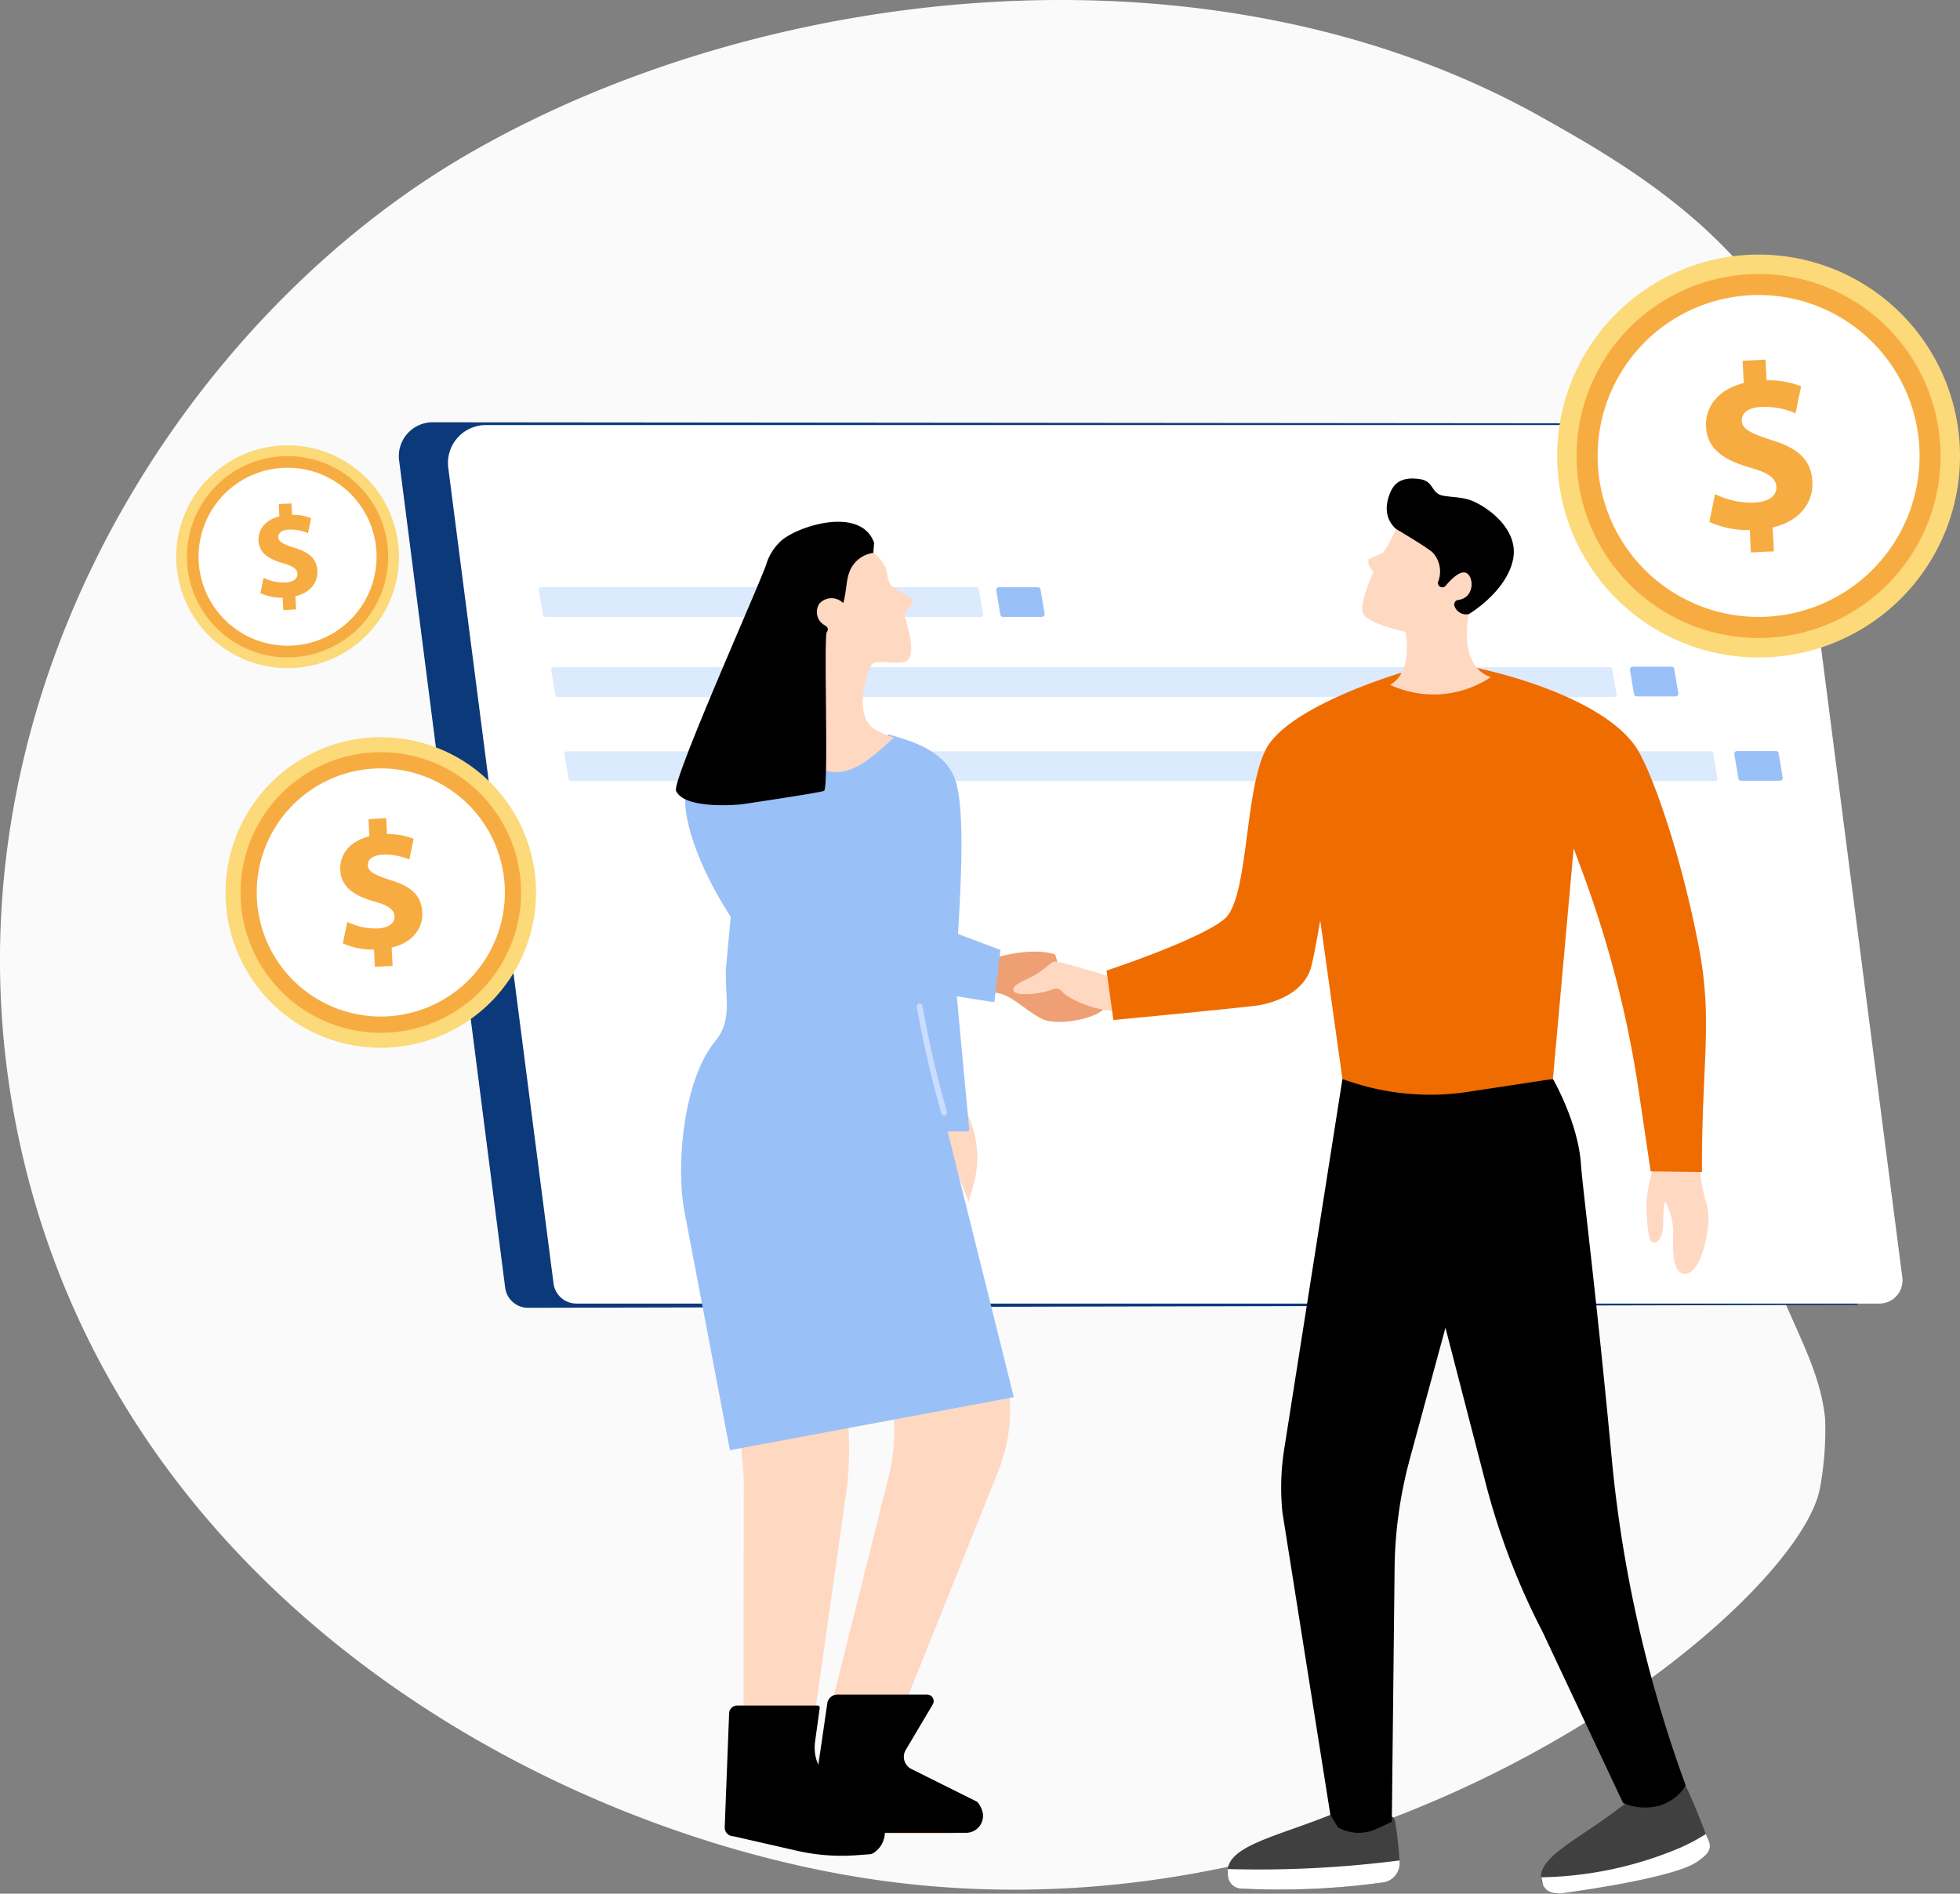 <svg xmlns="http://www.w3.org/2000/svg" width="300.762" height="290.609" viewBox="0 0 300.762 290.609">
  <rect x="0" y="0" width="300.762" height="290.609" fill="#808080" stroke="none"/>
  <g id="fixed-price" transform="translate(-5224.67 2766.662)">
    <path id="Path_49867" data-name="Path 49867" d="M293.533,218.578c-9.419-19.6-28.244-30.18-39.915-36.748-50.458-28.378-119.206-20.819-164.9,5.64-45.1,26.12-84.4,87.968-67.93,155.162,16.538,67.452,80.909,102.143,129.6,109.493C227.7,463.8,292.661,410.681,296.22,392.242a49.057,49.057,0,0,0,.808-10.732c-1.369-13.3-11.99-21.212-14.464-51.549-4.555-55.811,27.488-77.015,10.968-111.384" transform="translate(5207.707 -2930.453)" fill="#fafafa"/>
    <path id="Path_49868" data-name="Path 49868" d="M246.382,307.387l-204.013.444a3.542,3.542,0,0,1-3.516-3.1L22.6,177.938a5.2,5.2,0,0,1,4.961-6l201.376.182,17.444,135.267" transform="translate(5263.334 -2873.797)" fill="#0c397a"/>
    <path id="Path_49869" data-name="Path 49869" d="M246.053,306.973H46.114a3.541,3.541,0,0,1-3.516-3.088L26.445,178.716a5.818,5.818,0,0,1,5.764-6.56H229.572a3.549,3.549,0,0,1,3.517,3.088L249.57,302.975a3.554,3.554,0,0,1-3.517,4" transform="translate(5267.012 -2873.588)" fill="#fff"/>
    <path id="Path_49871" data-name="Path 49871" d="M101.361,189.427H34.5a.349.349,0,0,1-.336-.282l-.65-3.877a.348.348,0,0,1,.344-.4h66.85a.353.353,0,0,1,.344.284l.642,3.875a.338.338,0,0,1-.336.4" transform="translate(5273.822 -2861.42)" fill="#dceafe"/>
    <path id="Path_49872" data-name="Path 49872" d="M76.4,189.427h-5.97a.412.412,0,0,1-.413-.35l-.627-3.724a.421.421,0,0,1,.413-.481h5.978a.418.418,0,0,1,.413.352l.619,3.714a.415.415,0,0,1-.413.489" transform="translate(5308.152 -2861.42)" fill="#9ac0f8"/>
    <path id="Path_49873" data-name="Path 49873" d="M126.095,195.663h-5.971a.43.43,0,0,1-.421-.344l-.618-3.724a.417.417,0,0,1,.413-.489h5.971a.415.415,0,0,1,.413.352l.626,3.724a.417.417,0,0,1-.413.481" transform="translate(5355.704 -2855.455)" fill="#9ac0f8"/>
    <path id="Path_49874" data-name="Path 49874" d="M134.278,202.275h-5.971a.419.419,0,0,1-.413-.352l-.626-3.722a.416.416,0,0,1,.413-.481h5.977a.417.417,0,0,1,.413.344l.62,3.722a.42.42,0,0,1-.413.489" transform="translate(5363.536 -2849.125)" fill="#9ac0f8"/>
    <path id="Path_49875" data-name="Path 49875" d="M197.632,195.709H35.481a.353.353,0,0,1-.344-.292l-.642-3.867a.341.341,0,0,1,.336-.405H196.983a.35.35,0,0,1,.344.29l.642,3.869a.341.341,0,0,1-.337.405" transform="translate(5274.755 -2855.417)" fill="#dceafe"/>
    <path id="Path_49876" data-name="Path 49876" d="M212.122,202.3H36.515a.343.343,0,0,1-.336-.29l-.65-3.869a.348.348,0,0,1,.344-.4h175.6a.343.343,0,0,1,.342.284l.644,3.875a.339.339,0,0,1-.337.4" transform="translate(5275.747 -2849.1)" fill="#dceafe"/>
    <path id="Path_49884" data-name="Path 49884" d="M81.474,243.376l3.337,8.957a25.28,25.28,0,0,1-.217,18.255L66.2,316.454l11.6,9.835H54.023L67.73,271.6a29.986,29.986,0,0,0-.233-15.5l-4.2-14.84,18.176,2.118" transform="translate(5293.264 -2811.492)" fill="#ffd8c2"/>
    <path id="Path_49886" data-name="Path 49886" d="M63.126,234.27l3.687,33.341A57.875,57.875,0,0,1,66.89,279.6l-6.209,43.812,9.6,10.159a1.209,1.209,0,0,1-.714,2.189l-18.619-1.995L51,278.491a106.184,106.184,0,0,0-1.234-10.864l-3-18.122L63.126,234.27" transform="translate(5287.794 -2818.333)" fill="#ffd8c2"/>
    <path id="Path_49888" data-name="Path 49888" d="M64.523,294.915h13.59a2.605,2.605,0,0,0,2.615-2.98,3.747,3.747,0,0,0-.869-1.778l-10.1-5.037a2.076,2.076,0,0,1-.862-2.925l4.144-6.986a1,1,0,0,0-.854-1.506H58.407a1.576,1.576,0,0,0-1.552,1.343l-1.738,12.03-.861,4.834a2.137,2.137,0,0,0,1.979,2.507l8.289.5" transform="translate(5294.761 -2780.311)"/>
    <path id="Path_49889" data-name="Path 49889" d="M49.515,274.609h12.34a.33.33,0,0,1,.326.381l-.714,5.168c-.233,1.709.194,3.8,1.552,4.82l1.118.83,6.6,5.269a3.78,3.78,0,0,1-.124,6.032,1.412,1.412,0,0,1-.722.318l-2.165.155a30.8,30.8,0,0,1-9-.683l-9.787-2.235a1.33,1.33,0,0,1-1.335-1.381l.675-17.478a1.242,1.242,0,0,1,1.242-1.2" transform="translate(5288.274 -2779.533)"/>
    <path id="Path_49890" data-name="Path 49890" d="M69.352,227.015l.559,1.444a15.322,15.322,0,0,1,.45,9.577l-.753,2.708-5.479-13.838,5.223.109" transform="translate(5303.716 -2822.967)" fill="#ffd8c2"/>
    <path id="Path_49892" data-name="Path 49892" d="M69.953,215.374s5.278-1.576,8.832-.387a5.966,5.966,0,0,0,1.925,3.352c1.506,1.071,5.285,1.731,5.9,3.92s-7.094,3.888-9.756,2.654-4.975-4.075-7.559-4.075.66-5.464.66-5.464" transform="translate(5307.826 -2835.167)" fill="#ee9f73"/>
    <path id="Path_49894" data-name="Path 49894" d="M87.524,255.539h2.962a.342.342,0,0,0,.35-.355c-.241-2.524-1.679-17.668-2.006-21.7-.358-4.4,2.309-27.062-.451-32.675-2.021-4.1-6.833-5.286-9.92-6.209-2.332,1.913-4.19,3.5-7.533,3.5a13.13,13.13,0,0,1-9.819-4.711,53.377,53.377,0,0,0-7.37,2.422,9.755,9.755,0,0,0-6.452,9.9c.777,7.78,6.958,16.875,6.958,16.875l-.684,7.3c-.42,4.465,1.213,8.29-1.726,11.837-4.906,5.919-6.157,19.54-4.548,26.868l6.826,35.849,43.566-8.128L87.524,255.539" transform="translate(5282.563 -2848.559)" fill="#9ac0f8"/>
    <path id="Path_49895" data-name="Path 49895" d="M57.87,199.711l5.34,14.234a10.923,10.923,0,0,0,6.38,6.38l22.833,8.6-.954,8.009s-30.338-4.385-35.414-8.53c-4.75-3.88-10.105-20.939-10.105-20.939l11.921-7.753" transform="translate(5285.776 -2849.804)" fill="#9ac0f8"/>
    <path id="Path_49898" data-name="Path 49898" d="M67.362,234.682a.433.433,0,0,1-.428-.321l-.023-.1a165.593,165.593,0,0,1-3.753-16.245.441.441,0,0,1,.871-.129,165.343,165.343,0,0,0,3.73,16.153l.023.1a.439.439,0,0,1-.306.534.606.606,0,0,1-.115.008" transform="translate(5302.187 -2830.179)" fill="#caddff"/>
    <path id="Path_49904" data-name="Path 49904" d="M74.43,191c-.051-.556-2.742-1.728-3.344-2.449s-.507-1.791-.868-2.763a7.375,7.375,0,0,0-1.685-2.156c-7.453-9.08-15.86.965-15.86.965-1.779,2.5-1.143,6.186-.258,8.279,1.711,4.051,6.422,6.9,6.422,6.9.051.209.094.407.129.607.671,3.806-2.373,9.167-6.095,10.072-.034.007-.069.016-.1.024,2.415,2.9,5.942,6.738,9.991,6.738,3.327,0,6.454-3.243,8.766-5.294a12.341,12.341,0,0,1-3.086-1.357c-3.267-2.224-.954-9.34-.146-10.01s4.616.478,5.45-.616c1.221-1.6-.585-6.386-.585-6.838,0-.218.3-.583.61-.956.335-.416.688-.852.662-1.148" transform="translate(5290.317 -2865.397)" fill="#ffd8c2"/>
    <path id="Path_49907" data-name="Path 49907" d="M75.087,182.653c-2.038-5.778-11.993-2.519-14.393-.2a7.935,7.935,0,0,0-2.12,3.378c-.76,2.521-14.563,33.321-13.883,34.867,1.328,3,10.055,2.079,10.055,2.079s12.388-1.83,12.668-2.079c.736-.646-.1-23.8.424-24.391a.578.578,0,0,0-.16-.892c-.088-.056-.176-.109-.264-.171a2.326,2.326,0,0,1-.728-3.268,2.5,2.5,0,0,1,3.44-.27,2.429,2.429,0,0,1,.224.177c.576-2.033.376-3.7,1.168-5.269a4.557,4.557,0,0,1,3.442-2.422" transform="translate(5283.718 -2866.005)"/>
    <path id="Path_49908" data-name="Path 49908" d="M134.481,279.27c.634,1.276,2.164,4.93,2.935,7.155a2.9,2.9,0,0,1-1.5,3.57c-3.769,1.82-13.272,3.577-21.116,5.421a2.078,2.078,0,0,1-2.278-1.155c-2.37-4.159,5.887-7.117,13.309-13.286a7.829,7.829,0,0,0,1.368.534,5.158,5.158,0,0,0,4.35-1l1.675-1.483a.811.811,0,0,1,1.26.245" transform="translate(5349.03 -2771.513)" fill="#404040"/>
    <path id="Path_49910" data-name="Path 49910" d="M137.83,283.75c.014.037.022.069.029.084.481,1.391-.595,2.178-1.8,3.043-3.638,2.607-20.319,4.777-20.319,4.777s-2.17.489-3.025-.695a1.462,1.462,0,0,1-.329-.513c-.07-.245-.252-1.162-.252-1.162a57.073,57.073,0,0,0,20.975-4.4,29.283,29.283,0,0,0,4.25-2.233s.147.315.468,1.1" transform="translate(5349.061 -2767.852)" fill="#fff"/>
    <path id="Path_49914" data-name="Path 49914" d="M113.215,282.169a54.345,54.345,0,0,1,.72,6.482,2.964,2.964,0,0,1-2.531,3.02,117.319,117.319,0,0,1-21.924.941,2.106,2.106,0,0,1-1.865-1.8c-1.063-4.74,7.423-6.047,16.474-9.83l1.636,1.5a2.925,2.925,0,0,0,3.2.513l3.135-1.431a.827.827,0,0,1,1.153.612" transform="translate(5325.507 -2769.451)" fill="#404040"/>
    <path id="Path_49916" data-name="Path 49916" d="M113.909,284.715s.016.237.016.358a2.964,2.964,0,0,1-2.531,3.02,117.319,117.319,0,0,1-21.924.941,2.106,2.106,0,0,1-1.865-1.8,5.686,5.686,0,0,1-.061-1.192l.573.014a169.423,169.423,0,0,0,24.683-1.2l1.11-.137" transform="translate(5325.519 -2765.874)" fill="#fff"/>
    <path id="Path_49920" data-name="Path 49920" d="M133.429,223.434s3.89,6.665,4.311,13.186c.207,3.18,2.431,20.548,4.716,45.055a200.727,200.727,0,0,0,11.36,50.2,7.194,7.194,0,0,1-4.311,3.149,8.551,8.551,0,0,1-5.313-.481l-12.368-26.3a108.5,108.5,0,0,1-8.714-22.781l-6.17-23.851-5.479,20.174a67,67,0,0,0-2.317,16.016l-.436,39.621-2.293,1.076a6.5,6.5,0,0,1-5.963-.206l-1.17-1.918-7.354-46.394a37.773,37.773,0,0,1,.268-9.74l8.936-56.8h32.3" transform="translate(5329.535 -2824.517)"/>
    <path id="Path_49923" data-name="Path 49923" d="M121.33,230.574a26.976,26.976,0,0,0-.963,4.932c.047,1.376.123,5.411.734,6.016s1.857-.16,1.857-2.82a23.578,23.578,0,0,1,.147-2.967.176.176,0,0,1,.337-.045,12.429,12.429,0,0,1,1.061,3.975c0,1.742-.45,6.466,1.538,6.826,1.8.329,3.378-2.935,3.83-7.843a7.8,7.8,0,0,0-.268-2.82,25.128,25.128,0,0,1-.971-5.045l-7.3-.207" transform="translate(5356.937 -2817.685)" fill="#ffd8c2"/>
    <path id="Path_49925" data-name="Path 49925" d="M85.213,216.431s-7.438-2.317-8.157-2.2-1.636,1.4-3.455,2.307-3.188,1.438-2.813,2.233c.336.71,3.677.611,6.07-.3a1.214,1.214,0,0,1,1.361.366c.795.971,4.48,2.82,7.813,2.928l-.818-5.335" transform="translate(5309.433 -2833.33)" fill="#ffd8c2"/>
    <path id="Path_49927" data-name="Path 49927" d="M168.977,234.305c-2.92-15.372-7.568-27.824-9.7-30.951-5.742-8.417-24.37-12.139-24.386-12.147-1.407.941-10.106,1.528-11.757.757-.16.092-15.449,4.564-20.02,10.724-4.059,5.481-3.035,23.644-6.956,27.016-3.685,3.164-18.117,7.943-18.117,7.943l1.047,7.583s20.976-2,22.452-2.286,6.75-1.468,7.927-5.963c.336-1.292.825-3.93,1.361-7.033l3.409,24.325a38.68,38.68,0,0,0,19.28,1.978l13.018-1.978,3.18-35.386s.65,1.7,1.6,4.311a166.465,166.465,0,0,1,8.38,32.877l1.841,12.386,7.867.09c-.07-16.335,1.689-23.076-.429-34.247" transform="translate(5316.431 -2855.357)" fill="#ef6c00"/>
    <path id="Path_49932" data-name="Path 49932" d="M109.039,206.963a15.626,15.626,0,0,0,4.885-.779,15.822,15.822,0,0,0,3.89-1.881c-5.19-1.812-3.364-9.685-3.364-9.685,3.922-8.609.873-14.09-3.753-15.229-6.566-1.613-7.4,2.188-7.4,2.188-.5,1.023-1.659,3.409-2.11,3.683a20.389,20.389,0,0,0-2.079.949c-.214.274-.092,1.155.734,1.918,0,0-2.393,4.984-1.59,6.483s6.46,2.751,6.46,2.751,1.329,6.047-2.348,8.117a15.846,15.846,0,0,0,4.5,1.331,15.687,15.687,0,0,0,2.18.153" transform="translate(5335.617 -2867.047)" fill="#ffd8c2"/>
    <path id="Path_49934" data-name="Path 49934" d="M112.545,179.573c-1.652-.474-3.585-.382-4.38-.734-1.284-.558-1.117-2.07-2.967-2.378-1.62-.274-3.172-.1-4.1,1.078a3.722,3.722,0,0,0-.413.673c-1.591,3.425.037,5.274.779,5.894,0,0,4.777,2.82,5.581,3.585a4.292,4.292,0,0,1,.855,4.487.647.647,0,0,0,.245.74l.016.008a.663.663,0,0,0,.894-.121c.695-.841,2.2-2.446,3.172-1.957,1.184.589,1.292,3.814-1.254,4.135a.7.7,0,0,0-.55.971,1.883,1.883,0,0,0,2.194,1.194s5.695-3.348,6.765-8.325-4.64-8.616-6.834-9.251" transform="translate(5337.454 -2869.576)"/>
    <g id="Group_17875" data-name="Group 17875" transform="translate(5251.701 -2698.309)">
      <path id="Path_48213" data-name="Path 48213" d="M185.509,126.56a17.089,17.089,0,1,1-22.828-7.931,17.066,17.066,0,0,1,22.828,7.931" transform="translate(-153.03 -116.92)" fill="#fcd979"/>
      <path id="Path_48214" data-name="Path 48214" d="M183.427,126.681a15.441,15.441,0,1,1-20.627-7.167,15.427,15.427,0,0,1,20.627,7.167" transform="translate(-152.434 -116.324)" fill="#f7ac41"/>
      <path id="Path_48215" data-name="Path 48215" d="M181.181,126.815a13.657,13.657,0,1,1-18.249-6.342,13.655,13.655,0,0,1,18.249,6.342" transform="translate(-151.79 -115.683)" fill="#fff"/>
      <path id="Path_48216" data-name="Path 48216" d="M8.005,15.539,7.18,13.832a8.006,8.006,0,0,1-3.424.7l-.477-2.361a7.026,7.026,0,0,0,3.363-.648c1.022-.495,1.529-1.229,1.187-1.944C7.5,8.9,6.715,8.745,5.169,8.94,2.93,9.222,1.188,8.959.344,7.221-.42,5.639.093,3.865,1.836,2.556L1.011.85,2.766,0,3.53,1.584A7.171,7.171,0,0,1,6.423.911l.459,2.281A6.708,6.708,0,0,0,4,3.834C2.833,4.4,2.7,5.082,2.943,5.582c.288.593,1.1.667,2.906.5,2.5-.276,3.84.293,4.623,1.907.77,1.6.3,3.511-1.59,4.869l.886,1.828-1.761.85" transform="matrix(0.921, 0.391, -0.391, 0.921, 15.146, 7.826)" fill="#f7ac41"/>
    </g>
    <g id="Group_17876" data-name="Group 17876" transform="translate(5259.27 -2653.514)">
      <path id="Path_48213-2" data-name="Path 48213" d="M198.3,130.358A23.822,23.822,0,1,1,166.484,119.3,23.79,23.79,0,0,1,198.3,130.358" transform="translate(-153.03 -116.92)" fill="#fcd979"/>
      <path id="Path_48214-2" data-name="Path 48214" d="M194.988,130.113a21.524,21.524,0,1,1-28.753-9.99,21.5,21.5,0,0,1,28.753,9.99" transform="translate(-151.784 -115.676)" fill="#f7ac41"/>
      <path id="Path_48215-2" data-name="Path 48215" d="M191.408,129.851a19.038,19.038,0,1,1-25.438-8.84,19.035,19.035,0,0,1,25.438,8.84" transform="translate(-150.437 -114.333)" fill="#fff"/>
      <path id="Path_48216-2" data-name="Path 48216" d="M11.159,21.661l-1.15-2.379a11.16,11.16,0,0,1-4.773.98l-.666-3.291a9.794,9.794,0,0,0,4.687-.9c1.425-.69,2.132-1.713,1.654-2.71-.46-.954-1.552-1.167-3.708-.895-3.121.393-5.549.026-6.726-2.4C-.585,7.86.13,5.388,2.559,3.564L1.409,1.185,3.855,0,4.92,2.208A10,10,0,0,1,8.953,1.27L9.592,4.45a9.35,9.35,0,0,0-4.015.895C3.949,6.13,3.762,7.084,4.1,7.782c.4.827,1.534.93,4.05.7,3.485-.384,5.353.408,6.444,2.658,1.074,2.226.417,4.895-2.217,6.787l1.235,2.549-2.455,1.185" transform="matrix(0.921, 0.391, -0.391, 0.921, 21.114, 10.909)" fill="#f7ac41"/>
    </g>
    <g id="Group_17877" data-name="Group 17877" transform="translate(5463.601 -2727.583)">
      <path id="Path_48213-3" data-name="Path 48213" d="M211.77,134.355a30.907,30.907,0,1,1-41.285-14.343,30.865,30.865,0,0,1,41.285,14.343" transform="translate(-153.03 -116.92)" fill="#fcd979"/>
      <path id="Path_48214-3" data-name="Path 48214" d="M207.153,133.724a27.925,27.925,0,1,1-37.3-12.961,27.9,27.9,0,0,1,37.3,12.961" transform="translate(-151.1 -114.993)" fill="#f7ac41"/>
      <path id="Path_48215-3" data-name="Path 48215" d="M202.17,133.046a24.7,24.7,0,1,1-33-11.469,24.7,24.7,0,0,1,33,11.469" transform="translate(-149.013 -112.913)" fill="#fff"/>
      <path id="Path_48216-3" data-name="Path 48216" d="M14.478,28.1l-1.492-3.086a14.479,14.479,0,0,1-6.192,1.271l-.864-4.269a12.707,12.707,0,0,0,6.081-1.172c1.849-.895,2.766-2.223,2.146-3.516-.6-1.237-2.013-1.515-4.81-1.161-4.049.51-7.2.034-8.726-3.109C-.76,10.2.169,6.99,3.32,4.623L1.828,1.537,5,0,6.384,2.865a12.969,12.969,0,0,1,5.232-1.217l.83,4.125A12.131,12.131,0,0,0,7.236,6.934C5.124,7.953,4.88,9.19,5.322,10.1c.521,1.073,1.99,1.206,5.255.909,4.521-.5,6.945.529,8.361,3.448,1.393,2.888.541,6.35-2.877,8.805l1.6,3.307L14.478,28.1" transform="matrix(0.921, 0.391, -0.391, 0.921, 27.393, 14.154)" fill="#f7ac41"/>
    </g>
  </g>
</svg>
